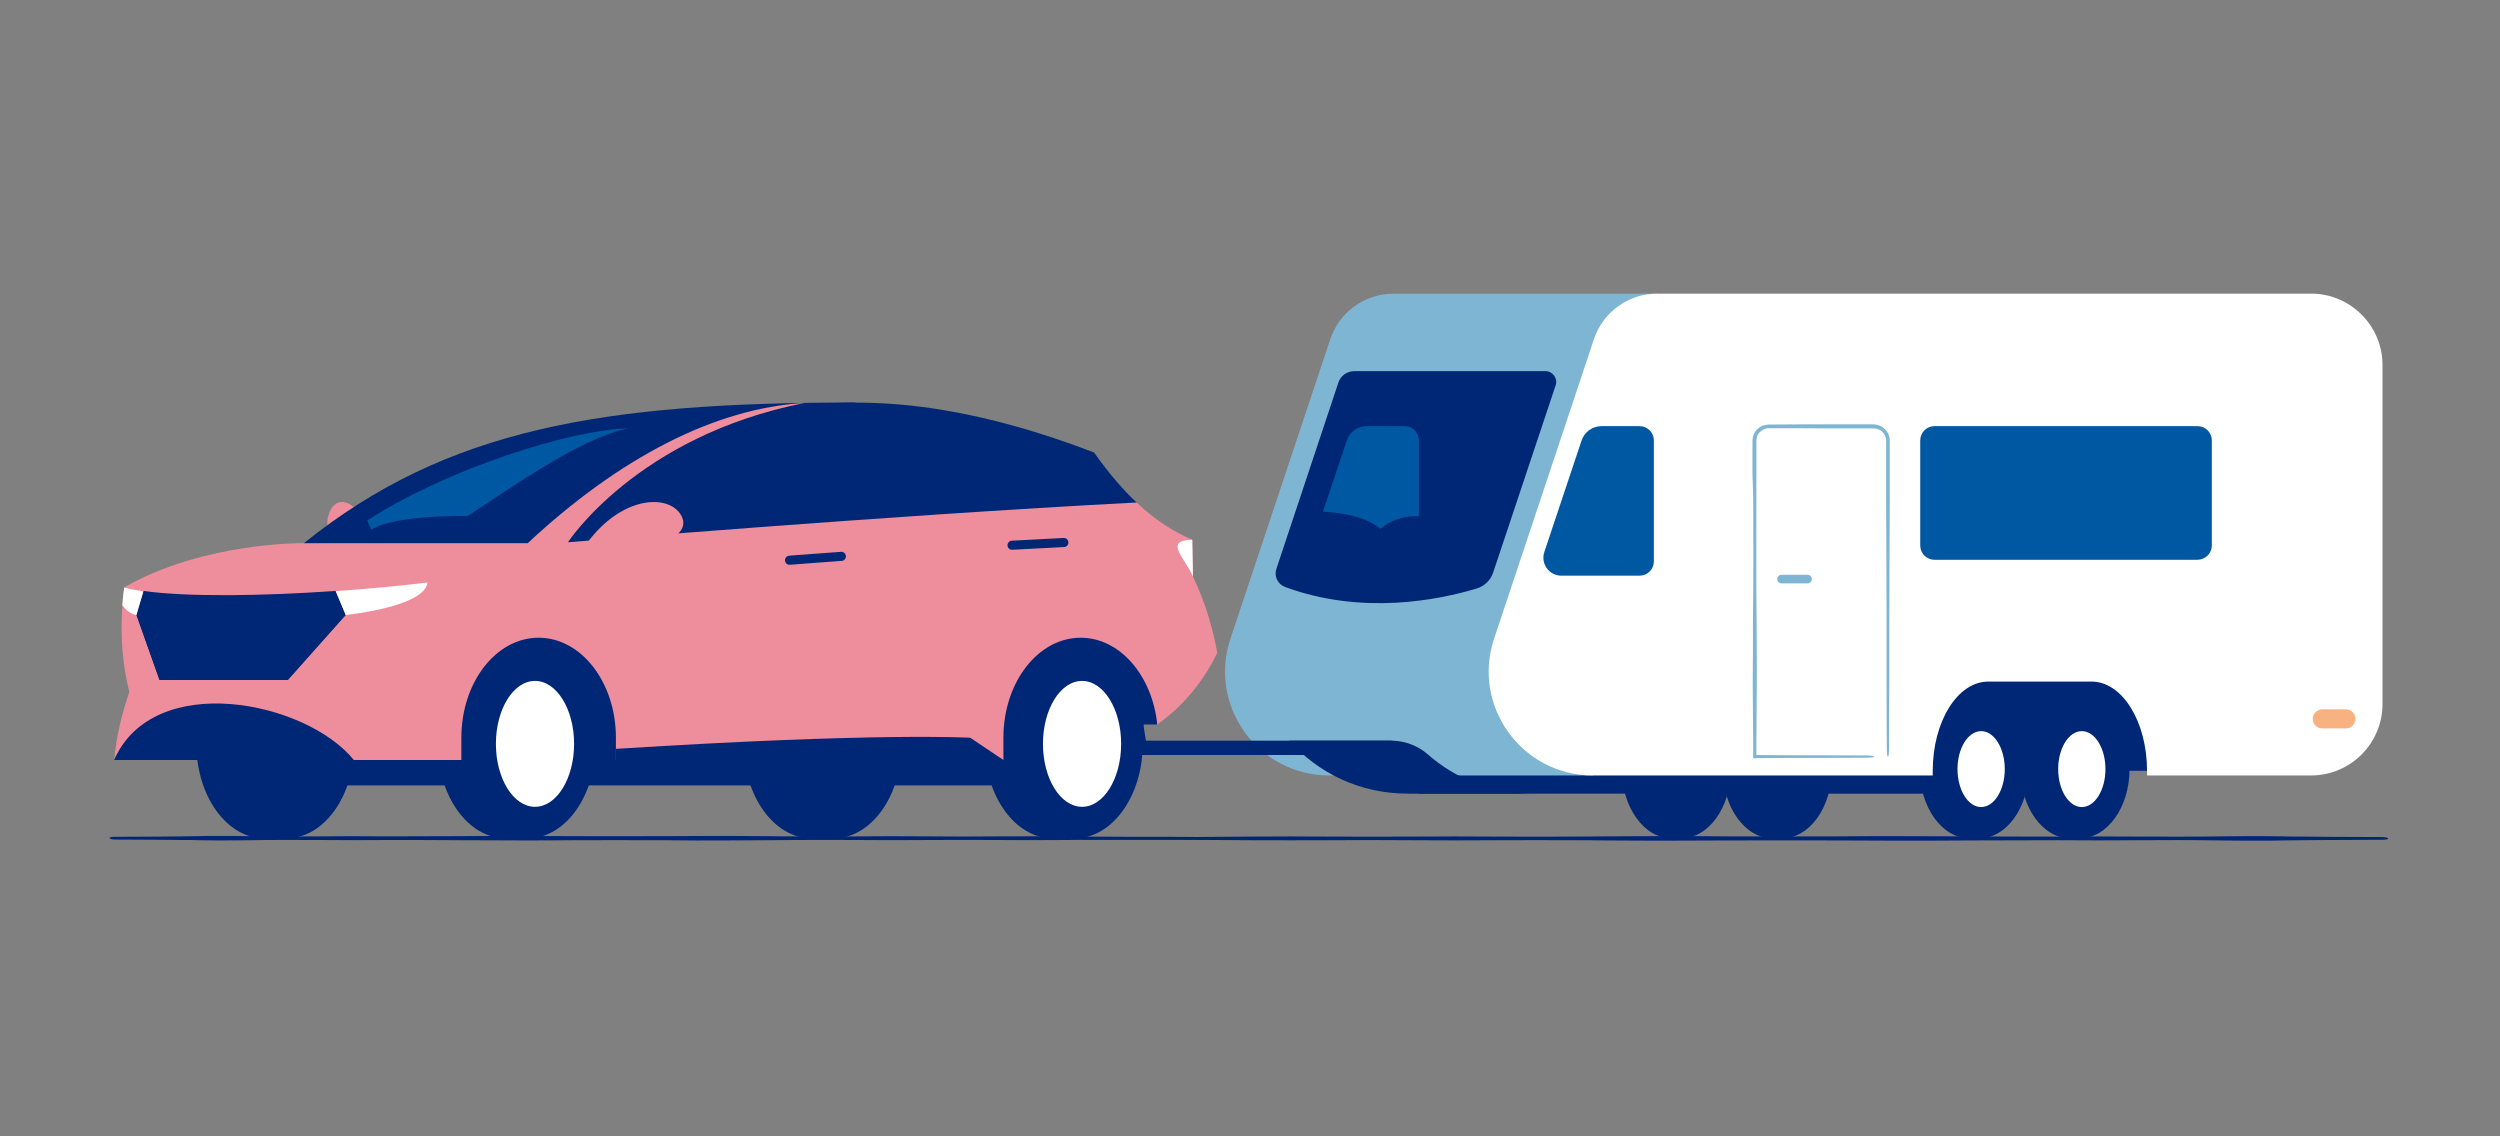 <?xml version="1.0" encoding="utf-8"?>
<!-- Generator: Adobe Illustrator 27.6.1, SVG Export Plug-In . SVG Version: 6.00 Build 0)  -->
<svg version="1.1" id="Layer_1" xmlns="http://www.w3.org/2000/svg" xmlns:xlink="http://www.w3.org/1999/xlink" x="0px" y="0px"
	 viewBox="0 0 1100 500" style="enable-background:new 0 0 1100 500;" xml:space="preserve">
<rect x="0" y="0" width="1100" height="500" fill="#808080" stroke="none"/>
<style type="text/css">
	.st0{fill:#002776;}
	.st1{fill:#7EB5D2;}
	.st2{fill:#FFFFFF;}
	.st3{fill:#F8B181;}
	.st4{fill:none;}
	.st5{fill:#0058A3;}
	.st6{fill:#EE8D9C;}
	.st7{fill:none;stroke:#002776;stroke-width:4;stroke-linecap:round;stroke-miterlimit:10;}
</style>
<g id="eksempel_00000007407592085254624370000003172066756983435426_">
	<g>
		<g>
			<rect x="624.3" y="323.4" class="st0" width="121.9" height="25.8"/>
		</g>
		
			<rect x="892.7" y="292.2" transform="matrix(-1 -4.489798e-11 4.489798e-11 -1 1837.462 631.347)" class="st0" width="52.1" height="47"/>
		<path class="st0" d="M742.1,349.2h165.3c4.8,0,8.6-3.9,8.6-8.6v-34.3c0-4.8-3.9-8.6-8.6-8.6H742.1c-4.8,0-8.6,3.9-8.6,8.6v34.3
			C733.5,345.3,737.3,349.2,742.1,349.2z"/>
		<g>
			<g>
				<path class="st0" d="M780,368.9c-12.2,0-22-13.7-22-30.5c0-16.8,9.8-30.5,22-30.5h4c12.2,0,22,13.7,22,30.5
					c0,16.8-9.8,30.5-22,30.5H780z"/>
			</g>
			<g>
				<path class="st0" d="M735.6,368.9c-12.2,0-22-13.7-22-30.5c0-16.8,9.8-30.5,22-30.5h4c12.2,0,22,13.7,22,30.5
					c0,16.8-9.8,30.5-22,30.5H735.6z"/>
			</g>
		</g>
		<g>
			<path class="st1" d="M700.8,341.2l28.4-212h-116c-12.7,0-23.9,8.1-27.9,20.1L541.4,281c-9.9,29.6,12.2,60.2,43.4,60.2H700.8z"/>
		</g>
		<g>
			<path class="st0" d="M649.9,258.9c-16.9,5.1-50.4,11.9-84.4-0.6c-3.3-1.2-5-4.7-3.9-8l27.3-82c1-3,3.8-5,7-5H680
				c3.2,0,5.5,3.2,4.5,6.2l-27.5,82.4C655.9,255.2,653.3,257.8,649.9,258.9z"/>
		</g>
		<g>
			<g>
				<path class="st0" d="M911,368.9c-12.2,0-22-13.7-22-30.5c0-16.8,9.8-30.5,22-30.5h4c12.2,0,22,13.7,22,30.5
					c0,16.8-9.8,30.5-22,30.5H911z"/>
				<ellipse class="st2" cx="916" cy="338.4" rx="10.4" ry="16.7"/>
			</g>
			<g>
				<path class="st0" d="M866.7,368.9c-12.2,0-22-13.7-22-30.5c0-16.8,9.8-30.5,22-30.5h4c12.2,0,22,13.7,22,30.5
					c0,16.8-9.8,30.5-22,30.5H866.7z"/>
				<ellipse class="st2" cx="871.7" cy="338.4" rx="10.4" ry="16.7"/>
			</g>
		</g>
		<path class="st2" d="M850.4,341.2c0-0.7,0-1.3,0-2c0-21.7,10.9-39.3,24.4-39.3h45.5c13.5,0,24.4,17.6,24.4,39.3c0,0.7,0,1.4,0,2
			h72.2c17.3,0,31.4-14.1,31.4-31.4V160.6c0-17.3-14.1-31.4-31.4-31.4H729.2c-12.7,0-23.9,8.1-27.9,20.1L657.4,281
			c-9.9,29.6,12.2,60.2,43.4,60.2H850.4z"/>
		<path class="st3" d="M1021.8,320.5h10.4c2.3,0,4.2-1.9,4.2-4.2l0,0c0-2.3-1.9-4.2-4.2-4.2h-10.4c-2.3,0-4.2,1.9-4.2,4.2l0,0
			C1017.6,318.7,1019.5,320.5,1021.8,320.5z"/>
		<g>
			<g>
				<g>
					<line class="st4" x1="829.9" y1="332.9" x2="831.8" y2="332.9"/>
					<line class="st4" x1="824.7" y1="333.8" x2="824.7" y2="331.9"/>
					<path class="st1" d="M771.4,218.5c0.1,17.9,0.1,36.4-0.1,54.7c0,9.9,0,18.9-0.1,27.3c0,4.7,0.1,9.4,0.1,14.1
						c0,4.3,0.1,8.6,0.1,13l0,6l14.1-0.1c11.8,0,23.6-0.1,35.4-0.1c2.1,0,3.8-0.2,3.8-0.5s-1.7-0.5-3.8-0.5
						c-11.9,0-23.7-0.1-35.6-0.1l-12.5-0.1l0-4.6c0-4.3,0.1-8.6,0.1-13c0-4.7,0.1-9.4,0.1-14.1c0-8.4,0-17.4-0.1-27.4
						c-0.2-18.1-0.1-36.7-0.1-54.6l0-9.3c0-4.3,0-8.7,0-13l0-1.6c0-0.6,0-1.1,0.1-1.5c0.1-1,0.5-1.9,1.1-2.6
						c0.6-0.7,1.4-1.3,2.3-1.7c0.4-0.2,0.9-0.3,1.4-0.4c0.2,0,0.5,0,0.7,0l0.8,0c8.7,0,17.4,0,26,0.1c4.6,0,9.2,0,13.9,0l3.5,0
						l1.8,0c0.5,0,1,0,1.5,0.2c2,0.5,3.5,2.2,3.9,4.2c0.2,0.9,0.1,2.2,0.1,3.4l0,3.5l0,7.1c0,4.7,0,9.4,0,14.1c0,7,0.1,14,0.1,20.9
						c0,11,0.1,22.1,0.1,33.2l0,23.9c0,9.9,0,20.2,0.1,30.3c0,2.1,0.2,3.7,0.5,3.7s0.5-1.6,0.5-3.7c0-10.2,0-20.4,0.1-30.4
						c0-7.9,0-15.9,0-23.9l0.1-33.2c0-6.9,0.1-13.9,0.1-20.8c0-4.7,0-9.4,0-14.1l0-7.1l0-3.5l0-1.8c0-0.6,0-1.3-0.1-1.9
						c-0.5-2.7-2.6-4.9-5.2-5.6c-0.6-0.2-1.3-0.2-2-0.3l-1.8,0l-3.5,0c-4.7,0-9.3,0-13.9,0c-8.5,0-17.2,0-25.9,0.1l-0.8,0
						c-0.3,0-0.6,0-0.9,0.1c-0.6,0.1-1.2,0.2-1.8,0.4c-1.1,0.4-2.1,1.2-2.9,2.1c-0.8,1-1.3,2.1-1.5,3.3c-0.1,0.6-0.1,1.2-0.1,1.7
						l0,1.6c0,4.3,0,8.7,0,13L771.4,218.5z"/>
				</g>
			</g>
		</g>
		<path class="st1" d="M783.9,256.7h11.4c1.1,0,1.9-0.9,1.9-1.9l0,0c0-1.1-0.9-1.9-1.9-1.9h-11.4c-1.1,0-1.9,0.9-1.9,1.9l0,0
			C782,255.8,782.8,256.7,783.9,256.7z"/>
		<path class="st5" d="M687,253.3h34.4c3.5,0,6.3-2.8,6.3-6.3v-53.2c0-3.5-2.8-6.3-6.3-6.3h-16.7c-4,0-7.5,2.5-8.8,6.3l-16.4,49.1
			C677.8,248,681.6,253.3,687,253.3z"/>
		<path class="st5" d="M607.4,232.7c-5-4.2-12.8-6.8-25.3-7.6l10.5-31.3c1.3-3.8,4.8-6.3,8.8-6.3H618c3.5,0,6.3,2.8,6.3,6.3v33.3
			c-0.4,0-0.9,0-1.3,0C617.3,227.1,611.7,229,607.4,232.7z"/>
		<path class="st5" d="M966.9,246.3H851.2c-3.5,0-6.3-2.8-6.3-6.3v-46.2c0-3.5,2.8-6.3,6.3-6.3h115.7c3.5,0,6.3,2.8,6.3,6.3V240
			C973.2,243.5,970.3,246.3,966.9,246.3z"/>
		<path class="st0" d="M500.3,325.9h111.6c3.5,0,6.3,2.8,6.3,6.3v0H494v0C494,328.7,496.8,325.9,500.3,325.9z"/>
		<path class="st0" d="M505.1,330.2c-0.4-5.1-5.6-14.1-11.6-14.1c-4.9,0-21,10.1-21,15.1c0,2.4,3.1,4,10.8,4c0,0,0.1,0,0.1,0
			c2.9,0,5.7-0.3,8.6-0.9C496.4,333.4,500.9,332.1,505.1,330.2z"/>
		<path class="st0" d="M504.2,329.1c-1.4-3.5-5.4-12.4-5.4-18.1c0-3.1,1.2-5.6,6.7-5.6c2.9,0,5.3,1,5.3,3.9c0,5.3-7.6,1.2-7.6,9.1
			c0,3,1.1,6.3,1.1,9.3C504.3,328.2,504.2,328.6,504.2,329.1z"/>
		<g>
			<path class="st0" d="M567.3,325.9l44.9,0c5.8,0,11.5,2.1,15.9,5.9c12.1,10.7,28.1,17.4,46.1,17.4h-54.8
				C598.2,349.2,579.8,340,567.3,325.9z"/>
		</g>
	</g>
	<g>
		<g>
			<g>
				<path class="st0" d="M1048.6,368.3c-7.8,0-15.6-0.1-23.5-0.1l-12.2-0.1c-2.8,0-5.7,0-8.5-0.1c-3.1,0-6.2-0.1-9.3-0.1
					c-5.5,0-11.4,0-18,0.1c-11.9,0.2-24.1,0.1-36,0.1c-11.6-0.1-23.5-0.1-35.2,0c-12.8,0-25.9,0-38.6-0.1c-10.7,0-21.8-0.1-32.7-0.1
					c-8.6,0-17.2,0-25.8,0.1c-14.9,0-30.3,0.1-45.4,0l-3.5,0c-10.6-0.1-21.6-0.2-32.3-0.1c-7.2,0-14.4,0.1-21.6,0.1
					c-4.7,0-9.4,0.1-14.1,0.1c-10.7,0.1-21.7,0-32.3,0c-12.8-0.1-26-0.1-39.1,0c-11.4,0.1-23,0-34.3,0c-12.1-0.1-24.7-0.1-37,0
					c-4.6,0-9.2,0.1-13.8,0.1c-7.3,0.1-14.5,0.1-21.8,0.1c-5.2,0-10.5,0-15.7,0c-6.5,0-13.3,0-20,0.1c-1.4,0-2.4,0.2-2.4,0.5
					s1.1,0.5,2.4,0.5c6.7,0.1,13.5,0.1,20,0.1c5.2,0,10.5,0,15.7,0c7.3,0,14.6,0.1,21.9,0.1c4.6,0,9.2,0.1,13.7,0.1
					c12.4,0.1,24.9,0,37,0c11.3-0.1,22.9-0.1,34.2,0c13.1,0.1,26.3,0.1,39.1,0c10.6,0,21.5-0.1,32.3,0c4.7,0,9.4,0,14.2,0.1
					c7.2,0,14.3,0.1,21.5,0.1c1.7,0,3.3,0,5,0c9.2,0,18.5-0.1,27.5-0.1l3.3,0c15.1-0.1,30.5,0,45.4,0c8.6,0,17.2,0.1,25.8,0.1
					c10.9,0,22,0,32.7-0.1c12.6,0,25.7-0.1,38.4-0.1c11.8,0.1,23.8,0.1,35.3,0c11.8-0.1,24-0.1,36,0.1c6.5,0.1,12.4,0.1,18,0.1
					c3.1,0,6.2,0,9.3-0.1c2.8,0,5.7-0.1,8.5-0.1l12.3-0.1c7.8,0,15.6-0.1,23.3-0.1c1.4,0,2.5-0.2,2.5-0.5S1049.9,368.4,1048.6,368.3
					z"/>
			</g>
		</g>
	</g>
	<g>
		<g>
			<g>
				<path class="st0" d="M50.3,369.4c6.6,0,13.1,0.1,19.7,0.1l10.2,0.1c2.4,0,4.8,0,7.2,0.1c2.6,0,5.2,0.1,7.8,0.1
					c4.7,0,9.6,0,15.1-0.1c10-0.2,20.3-0.1,30.2-0.1c9.7,0.1,19.7,0.1,29.6,0c10.8,0,21.7,0,32.4,0.1c9,0,18.3,0.1,27.4,0.1
					c7.2,0,14.4,0,21.6-0.1c12.5,0,25.4-0.1,38.1,0l2.9,0c8.9,0.1,18.1,0.2,27.1,0.1c6,0,12.1-0.1,18.1-0.1c3.9,0,7.9-0.1,11.8-0.1
					c9-0.1,18.2,0,27.1,0c10.7,0.1,21.8,0.1,32.8,0c9.6-0.1,19.3,0,28.8,0c10.2,0.1,20.7,0.1,31,0c3.9,0,7.7-0.1,11.6-0.1
					c6.1-0.1,12.2-0.1,18.3-0.1c4.4,0,8.8,0,13.2,0c5.5,0,11.2,0,16.8-0.1c1.1,0,2-0.2,2-0.5s-0.9-0.5-2-0.5
					c-5.6-0.1-11.3-0.1-16.8-0.1c-4.4,0-8.8,0-13.2,0c-6.1,0-12.2-0.1-18.4-0.1c-3.8,0-7.7-0.1-11.5-0.1c-10.4-0.1-20.9,0-31.1,0
					c-9.4,0.1-19.2,0.1-28.7,0c-11-0.1-22.1-0.1-32.8,0c-8.9,0-18.1,0.1-27.1,0c-4,0-7.9,0-11.9-0.1c-6,0-12-0.1-18-0.1
					c-1.4,0-2.8,0-4.2,0c-7.7,0-15.5,0.1-23.1,0.1l-2.7,0c-12.7,0.1-25.6,0-38.1,0c-7.2,0-14.4-0.1-21.6-0.1c-9.2,0-18.5,0-27.5,0.1
					c-10.6,0-21.6,0.1-32.2,0.1c-9.9-0.1-20-0.1-29.7,0c-9.9,0.1-20.1,0.1-30.2-0.1c-5.5-0.1-10.4-0.1-15.1-0.1
					c-2.6,0-5.2,0-7.8,0.1c-2.4,0-4.8,0.1-7.2,0.1l-10.3,0.1c-6.5,0-13,0.1-19.6,0.1c-1.2,0-2.1,0.2-2.1,0.5S49.2,369.4,50.3,369.4z
					"/>
			</g>
		</g>
	</g>
	<g>
		
			<rect x="133.7" y="315.9" transform="matrix(-1 -4.487800e-11 4.487800e-11 -1 587.439 661.48)" class="st0" width="320" height="29.7"/>
		
			<rect x="197.1" y="270.6" transform="matrix(-1 -4.493973e-11 4.493973e-11 -1 467.975 604.988)" class="st0" width="73.9" height="63.7"/>
		
			<rect x="415.1" y="267.6" transform="matrix(-1 -4.485935e-11 4.485935e-11 -1 924.178 586.365)" class="st0" width="94.1" height="51.2"/>
		<path class="st6" d="M166.8,243.5c-7.8-25.2-19.2-26.8-22.2-17.1S150.3,243.5,166.8,243.5z"/>
		<path class="st0" d="M242.4,250.9L232.2,239c75.9-70.6,154.7-76.1,249.2-39.9c6.8,9.6,13,16.7,18.8,22.1l-6.7,8L242.4,250.9z"/>
		<path class="st0" d="M133.7,239c63-50.6,131.6-61.9,242.9-61.9c0,0-152,75.4-149.3,77.1C230.1,255.9,136.7,252.5,133.7,239z"/>
		<g>
			<path class="st0" d="M116.4,368.9c-16.6,0-30-18.6-30-41.6c0-23,13.4-41.6,30-41.6h9.5c16.6,0,30,18.6,30,41.6
				c0,23-13.4,41.6-30,41.6H116.4z"/>
		</g>
		<g>
			<path class="st0" d="M357.2,368.9c-16.6,0-30-18.6-30-41.6c0-23,13.4-41.6,30-41.6h9.5c16.6,0,30,18.6,30,41.6
				c0,23-13.4,41.6-30,41.6H357.2z"/>
		</g>
		<g>
			<path class="st0" d="M222.6,368.9c-16.6,0-30-18.6-30-41.6c0-23,13.4-41.6,30-41.6h9.5c16.6,0,30,18.6,30,41.6
				c0,23-13.4,41.6-30,41.6H222.6z"/>
			<ellipse class="st2" cx="235.4" cy="327.3" rx="17.2" ry="27.7"/>
		</g>
		<g>
			<path class="st0" d="M463.3,368.9c-16.6,0-30-18.6-30-41.6c0-23,13.4-41.6,30-41.6h9.5c16.6,0,30,18.6,30,41.6
				c0,23-13.4,41.6-30,41.6H463.3z"/>
			<ellipse class="st2" cx="476.1" cy="327.3" rx="17.2" ry="27.7"/>
		</g>
		<path class="st6" d="M54.7,258.4c-0.8,5.9-1.2,11.9-1.2,17.9c0,9.5,1.1,18.9,3.4,28.2c-3.3,9.6-5.8,19.7-6.6,29.9l44.8-1l60.7,1
			l47.2,0v-9.8c0-24.3,15.2-44,34-44s34,19.7,34,44v9.8l96.8-1l73.7,1v-9.8c0-24.3,15.2-44,34-44c17.3,0,31.5,16.7,33.7,38.2
			c11.4-8.1,20.4-19,26.4-31.6c-2.1-11.6-5.6-22.9-10.7-33.5l-0.3-16.2c-6.7-3-14.9-7.3-24.5-16.4c-111.4,5.8-250.2,17.5-250.2,17.5
			s30.3-46.7,104.1-61.3c-39.8,2.3-81.9,24.5-121.8,61.7h-98.4C133.7,239,89.9,238.3,54.7,258.4z"/>
		<path class="st7" d="M468.1,238.7c-7.6,0.4-15.2,0.8-22.8,1.2"/>
		<path class="st7" d="M370.2,244.8c-7.8,0.6-15.4,1.1-22.8,1.7"/>
		<path class="st6" d="M255.2,243.5c15.6-25.2,38.3-26.8,44.3-17.1S288.2,243.5,255.2,243.5z"/>
		<path class="st0" d="M50.2,334.4c17.5-39.7,84.5-25.9,105.5,0L50.2,334.4z"/>
		<g>
			<polyline class="st0" points="60.1,270.6 70.2,299.2 126.6,299.2 152.1,270.6 			"/>
			<path class="st0" d="M147.7,260l4.4,10.5l-25.5,28.7H70.2l-10.2-28.7l3.1-10.5C81.8,262.7,115.3,262.3,147.7,260z"/>
		</g>
		<path class="st2" d="M54.7,258.5c2.3,0.7,5.1,1.2,8.4,1.7l-3.1,10.5c0,0-3.6-0.6-6.2-4.5C53.9,266.2,54.1,261.6,54.7,258.5z"/>
		<path class="st2" d="M147.7,260.1c14.2-1,28.1-2.3,40.4-3.8c-1.2,10.8-36,14.3-36,14.3L147.7,260.1z"/>
		<path class="st0" d="M441.5,334.4l-14.6-9.8c0,0-40.5-2.4-155.9,4.9v4.9L441.5,334.4z"/>
		<path class="st2" d="M524.6,237.5c-12.7,0.1-3.4,7.8,0.3,16.2L524.6,237.5z"/>
	</g>
	<path class="st5" d="M205.8,227c18-11.7,50.3-34.7,70.6-38.5C251.6,189,197.1,206,161.6,229l1.8,4.2
		C163.4,233.2,168.9,227,205.8,227z"/>
</g>
</svg>
